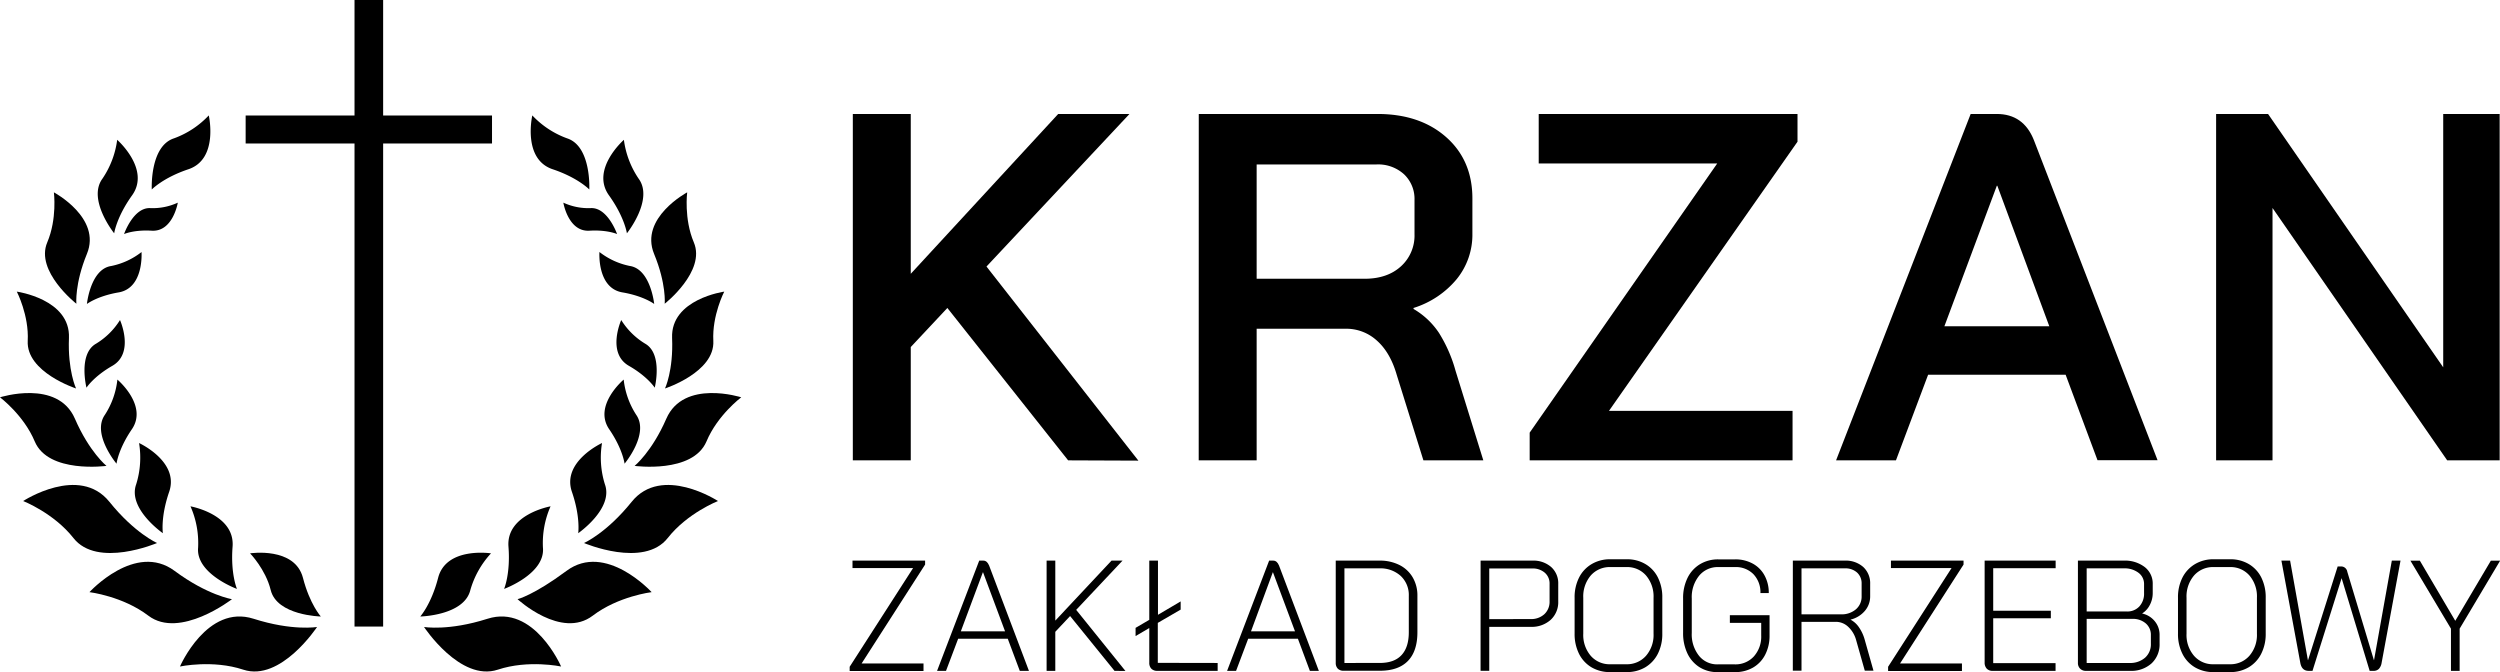 <svg xmlns="http://www.w3.org/2000/svg" viewBox="0 0 862.93 231.99"><g id="Warstwa_2" data-name="Warstwa 2"><g id="Warstwa_1-2" data-name="Warstwa 1"><path d="M368.69,158.9,327,106.3l-12.63,13.49V158.9h-20V39.34h20V94.51l50.89-55.17h24.6L340.51,92l52.43,67Z"/><path d="M413.78,39.34h61.66q14.69,0,23.74,8t9.05,21.18V80.68a24.29,24.29,0,0,1-5.38,15.62,31.53,31.53,0,0,1-14.94,10v.34a26.66,26.66,0,0,1,8.79,8.28A49.27,49.27,0,0,1,502.42,128L512,158.9H491.32l-9.22-29.55q-2.22-7.68-6.83-11.78a15.67,15.67,0,0,0-10.76-4.1H433.76V158.9h-20ZM471,96.22q7.85,0,12.55-4.27a14.32,14.32,0,0,0,4.7-11.1V69.06a11.72,11.72,0,0,0-3.59-8.88,13.28,13.28,0,0,0-9.56-3.42H433.76V96.22Z"/><path d="M528,149.34l64.74-92.92H531.12V39.34h89.33v9.57l-65.08,92.91h63.37V158.9H528Z"/><path d="M713,129.35H665.53l-11.1,29.55H633.76L680.22,39.34h9q9.22,0,12.81,9l42.7,110.51H724Zm-41.85-16.74h36.21l-17.94-48.5h-.17Z"/><path d="M764.94,39.34h17.93l60.46,87.45V39.34h19.48V158.9H844.7L784.41,71.79V158.9H764.94Z"/><path d="M293.28,230.15l21.9-34.08H294.26v-2.56h25.06v1.36L297.41,229h21.36v2.61H293.28Z"/><path d="M347.85,220.47H330.73l-4.19,11.09h-3.09L338,193.51h1.41c.87,0,1.52.56,2,1.69l13.75,36.36H352Zm-16.2-2.55h15.27l-7.6-20.39h-.06Z"/><path d="M384.7,231.56l-15.33-18.92-5.11,5.44v13.48h-3V193.51h3v20.71l19.41-20.71h3.8l-16,17,17,21.09Z"/><path d="M420.3,228.84v2.72H399.43a2.75,2.75,0,0,1-2-.73,2.84,2.84,0,0,1-.73-2.1V216.78l-4.73,2.77v-2.83l4.73-2.77V193.51h3v18.7l7.83-4.62v2.83L399.64,215v13.8Z"/><path d="M448,220.47H430.84l-4.18,11.09h-3.1l14.51-38.05h1.41c.87,0,1.53.56,2,1.69l13.75,36.36h-3.1Zm-16.19-2.55H447l-7.61-20.39h-.05Z"/><path d="M461.8,230.83a2.76,2.76,0,0,1-.74-2V193.51h15.06A14.92,14.92,0,0,1,483,195a11,11,0,0,1,4.62,4.29,12.29,12.29,0,0,1,1.63,6.36v12.55q0,6.58-3.29,9.95t-9.64,3.37H463.83A2.73,2.73,0,0,1,461.8,230.83Zm14.48-2c3.3,0,5.79-.89,7.47-2.69s2.53-4.43,2.53-7.91V205.69a9,9,0,0,0-2.8-6.9,10.43,10.43,0,0,0-7.42-2.61h-12v32.66Z"/><path d="M511.06,193.51h17.88a9.33,9.33,0,0,1,6.47,2.2,7.5,7.5,0,0,1,2.45,5.85v6a8.29,8.29,0,0,1-2.61,6.39,9.76,9.76,0,0,1-6.9,2.42h-14.3v15.16h-3Zm17.23,20.17a6.69,6.69,0,0,0,4.79-1.69,5.84,5.84,0,0,0,1.79-4.45v-6a4.9,4.9,0,0,0-1.66-3.86,6.29,6.29,0,0,0-4.32-1.46H514.05v17.5Z"/><path d="M549.35,230.34a11.24,11.24,0,0,1-4.32-4.68,15.23,15.23,0,0,1-1.52-6.93V206.34a15,15,0,0,1,1.55-7,11.27,11.27,0,0,1,4.35-4.64,12.33,12.33,0,0,1,6.44-1.66h5.65a12.33,12.33,0,0,1,6.44,1.66,11.07,11.07,0,0,1,4.32,4.64,15.12,15.12,0,0,1,1.52,7v12.39a15,15,0,0,1-1.54,6.93,11.44,11.44,0,0,1-4.35,4.68,12.47,12.47,0,0,1-6.44,1.65h-5.66A12.47,12.47,0,0,1,549.35,230.34Zm12-1.06a8.71,8.71,0,0,0,6.8-2.91,11,11,0,0,0,2.61-7.64V206.34a11.16,11.16,0,0,0-2.59-7.69,8.6,8.6,0,0,0-6.76-2.91H555.9a8.68,8.68,0,0,0-6.82,2.91,11.16,11.16,0,0,0-2.58,7.69v12.39a11.08,11.08,0,0,0,2.58,7.64,8.62,8.62,0,0,0,6.77,2.91Z"/><path d="M586.64,230.31a11.32,11.32,0,0,1-4.19-4.76,16.08,16.08,0,0,1-1.49-7.09v-11.9a15.69,15.69,0,0,1,1.52-7.07,11.37,11.37,0,0,1,4.29-4.73,12,12,0,0,1,6.36-1.68h5.77a12.36,12.36,0,0,1,6.11,1.47,10.11,10.11,0,0,1,4.07,4.1,12.35,12.35,0,0,1,1.45,6.06h-2.88a9,9,0,0,0-2.4-6.5,8.45,8.45,0,0,0-6.35-2.47h-5.77a8.28,8.28,0,0,0-6.65,3,11.68,11.68,0,0,0-2.53,7.83v11.9a11.83,11.83,0,0,0,2.47,7.85,8,8,0,0,0,6.5,3h5.87a8.57,8.57,0,0,0,6.6-2.75,10.23,10.23,0,0,0,2.53-7.2V215H597.1v-2.66h13.7v7a14.15,14.15,0,0,1-1.5,6.63,10.73,10.73,0,0,1-4.21,4.46,12.33,12.33,0,0,1-6.3,1.57h-5.87A11.58,11.58,0,0,1,586.64,230.31Z"/><path d="M618.84,193.51h17.94a9.07,9.07,0,0,1,6.36,2.2,7.59,7.59,0,0,1,2.39,5.85v4.24a7.68,7.68,0,0,1-1.85,5.08,9.39,9.39,0,0,1-4.95,3v0a8,8,0,0,1,2.94,2.66,14.17,14.17,0,0,1,2,4.35l3,10.6h-3l-3-10.6a9.74,9.74,0,0,0-2.75-4.56,6.18,6.18,0,0,0-4.27-1.69H621.83v16.85h-3Zm16.58,18.54a7.54,7.54,0,0,0,5.16-1.71,5.74,5.74,0,0,0,2-4.54v-4.35a5,5,0,0,0-1.58-3.83,6,6,0,0,0-4.24-1.44H621.83v15.87Z"/><path d="M651.72,230.15l21.91-34.08H652.7v-2.56h25.06v1.36L655.85,229h21.36v2.61H651.72Z"/><path d="M685.77,230.8a3,3,0,0,1-.73-2.12V193.51h24.51v2.61H688V210.8h19.89v2.61H688V228.9h21.52v2.66H687.81A2.69,2.69,0,0,1,685.77,230.8Z"/><path d="M718,230.8a2.71,2.71,0,0,1-.76-2V193.51h15.82a11.19,11.19,0,0,1,7.25,2.23,7.2,7.2,0,0,1,2.75,5.87v3.1a8.74,8.74,0,0,1-1,4.1,7.39,7.39,0,0,1-2.61,2.91v.06a7.67,7.67,0,0,1,4.35,2.69,7.34,7.34,0,0,1,1.63,4.75v2.94a8.91,8.91,0,0,1-2.77,6.82,10.43,10.43,0,0,1-7.39,2.58H720A2.71,2.71,0,0,1,718,230.8Zm16.14-19.73a5.62,5.62,0,0,0,4.3-1.74,6.51,6.51,0,0,0,1.63-4.62v-3.1a4.78,4.78,0,0,0-1.93-3.91,7.94,7.94,0,0,0-5.08-1.52H720.26v14.89Zm.87,17.77a7.79,7.79,0,0,0,5.41-1.82,6.18,6.18,0,0,0,2-4.86v-2.94a5.15,5.15,0,0,0-1.77-4.05,6.77,6.77,0,0,0-4.64-1.55H720.26v15.22Z"/><path d="M757.63,230.34a11.12,11.12,0,0,1-4.32-4.68,15.11,15.11,0,0,1-1.53-6.93V206.34a15,15,0,0,1,1.55-7,11.4,11.4,0,0,1,4.35-4.64,12.36,12.36,0,0,1,6.44-1.66h5.65a12.39,12.39,0,0,1,6.45,1.66,11.2,11.2,0,0,1,4.32,4.64,15.24,15.24,0,0,1,1.52,7v12.39a15,15,0,0,1-1.55,6.93,11.31,11.31,0,0,1-4.35,4.68,12.45,12.45,0,0,1-6.44,1.65h-5.65A12.42,12.42,0,0,1,757.63,230.34Zm12-1.06a8.69,8.69,0,0,0,6.79-2.91,11,11,0,0,0,2.61-7.64V206.34a11.16,11.16,0,0,0-2.58-7.69,8.63,8.63,0,0,0-6.77-2.91h-5.54a8.67,8.67,0,0,0-6.82,2.91,11.11,11.11,0,0,0-2.59,7.69v12.39a11,11,0,0,0,2.59,7.64,8.6,8.6,0,0,0,6.76,2.91Z"/><path d="M794,228.79l-6.52-35.28h3l6.14,34.35h.06l10.22-32.34h1.19a2.14,2.14,0,0,1,2.12,1.8l9.19,30.54h.05l6.14-34.35h3l-6.52,35.28a4,4,0,0,1-.95,2.09,2.55,2.55,0,0,1-1.88.68h-1.3l-9.68-32h0l-10.05,32h-1.31C795.28,231.56,794.34,230.64,794,228.79Z"/><path d="M846,217l-14-23.48h3.26l12.23,20.77,12.29-20.77h3.2L849,217v14.57h-3Z"/><path d="M110.74,212.8s-3.81-4.23-6.16-13.32C101.77,188.63,86.32,191,86.32,191s5.36,5.5,7.12,12.67C95.61,212.49,110.74,212.8,110.74,212.8Z"/><path d="M109.44,216.41s-8.44,1.47-21.91-2.83c-16.07-5.13-25.41,16.48-25.41,16.48s11.31-2.41,21.85,1.09C96.91,235.44,109.44,216.41,109.44,216.41Z"/><path d="M81.79,203.28s-2.24-5.23-1.51-14.59c.86-11.18-14.53-13.92-14.53-13.92a31.4,31.4,0,0,1,2.63,14.29C67.58,198.08,81.79,203.28,81.79,203.28Z"/><path d="M80.07,206.82s-8.46-1.34-19.81-9.77c-13.54-10.06-29.38,7.34-29.38,7.34s11.48,1.39,20.32,8.12C62.05,220.76,80.07,206.82,80.07,206.82Z"/><path d="M56.22,184.05s-.84-5.54,2.17-14.28C62,159.34,48,152.92,48,152.92a31,31,0,0,1-1,14.27C44,175.58,56.22,184.05,56.22,184.05Z"/><path d="M54.22,187.43s-7.73-3.37-16.45-14.21C27.36,160.28,8,172.94,8,172.94s10.58,4.16,17.34,12.76C33.6,196.25,54.22,187.43,54.22,187.43Z"/><path d="M40.22,160.05s.59-5,5.3-11.89c5.61-8.21-5-17.14-5-17.14a27.82,27.82,0,0,1-4.31,12.16C31.59,149.76,40.22,160.05,40.22,160.05Z"/><path d="M36.75,160.81s-5.91-4.79-10.9-16.3C19.89,130.78,0,137.14,0,137.14s8.21,6.16,12,15.25C16.71,163.54,36.75,160.81,36.75,160.81Z"/><path d="M29.85,133.82s2.44-3.83,8.93-7.55c7.74-4.44,2.64-15.8,2.64-15.8a25,25,0,0,1-8.23,8.14C26.9,122.13,29.85,133.82,29.85,133.82Z"/><path d="M26.25,134.09s-2.91-6.17-2.45-17.43c.55-13.42-18-16-18-16s4.24,8.18,3.77,17C9,128.48,26.25,134.09,26.25,134.09Z"/><path d="M30,104.92s3.6-2.75,11-4C49.75,99.37,48.85,87,48.85,87a25,25,0,0,1-10.52,4.83C31.21,92.93,30,104.92,30,104.92Z"/><path d="M26.36,104.84S25.74,98,30,87.63C35.14,75.21,18.6,66.39,18.6,66.39s1.17,9.13-2.29,17.27C12.07,93.65,26.36,104.84,26.36,104.84Z"/><path d="M42.82,80.79s3.4-1.53,9.55-1.16c7.33.44,9-9.68,9-9.68A20.64,20.64,0,0,1,52,71.84C46.07,71.41,42.82,80.79,42.82,80.79Z"/><path d="M39.41,80.53s.78-5.56,6.18-13.1c6.45-9-5.14-19.17-5.14-19.17a31,31,0,0,1-5.09,13.41C30.07,68.87,39.41,80.53,39.41,80.53Z"/><path d="M52.39,65.41s3.88-4.06,12.67-7c10.47-3.53,7-18.57,7-18.57a31,31,0,0,1-12,7.91C51.62,50.49,52.39,65.41,52.39,65.41Z"/><path d="M145.06,212.8s3.81-4.23,6.16-13.32C154,188.63,169.48,191,169.48,191a31.37,31.37,0,0,0-7.13,12.67C160.19,212.49,145.06,212.8,145.06,212.8Z"/><path d="M146.36,216.41s8.44,1.47,21.91-2.83c16.07-5.13,25.41,16.48,25.41,16.48s-11.31-2.41-21.85,1.09C158.89,235.44,146.36,216.41,146.36,216.41Z"/><path d="M174,203.28s2.24-5.23,1.51-14.59c-.86-11.18,14.53-13.92,14.53-13.92a31.4,31.4,0,0,0-2.63,14.29C188.22,198.08,174,203.28,174,203.28Z"/><path d="M178.64,206.82s5.55-1.34,16.9-9.77c13.53-10.06,29.38,7.34,29.38,7.34s-11.48,1.39-20.32,8.12C193.75,220.76,178.64,206.82,178.64,206.82Z"/><path d="M199.58,184.05s.83-5.54-2.17-14.28c-3.59-10.43,10.39-16.85,10.39-16.85a30.89,30.89,0,0,0,1,14.27C211.83,175.58,199.58,184.05,199.58,184.05Z"/><path d="M201.58,187.43s7.73-3.37,16.45-14.21c10.4-12.94,29.8-.28,29.8-.28s-10.59,4.16-17.34,12.76C222.2,196.25,201.58,187.43,201.58,187.43Z"/><path d="M215.58,160.05s-.59-5-5.3-11.89c-5.61-8.21,5-17.14,5-17.14a27.9,27.9,0,0,0,4.32,12.16C224.21,149.76,215.58,160.05,215.58,160.05Z"/><path d="M219.05,160.81S225,156,230,144.51c6-13.73,25.85-7.37,25.85-7.37s-8.21,6.16-12,15.25C239.08,163.54,219.05,160.81,219.05,160.81Z"/><path d="M226,133.82s-2.44-3.83-8.93-7.55c-7.74-4.44-2.64-15.8-2.64-15.8a25,25,0,0,0,8.23,8.14C228.9,122.13,226,133.82,226,133.82Z"/><path d="M229.54,134.09s2.92-6.17,2.45-17.43c-.55-13.42,18-16,18-16s-4.23,8.18-3.77,17C246.8,128.48,229.54,134.09,229.54,134.09Z"/><path d="M225.81,104.92s-3.6-2.75-11-4c-8.79-1.52-7.9-13.94-7.9-13.94a25.07,25.07,0,0,0,10.52,4.83C224.58,92.93,225.81,104.92,225.81,104.92Z"/><path d="M229.44,104.84s.62-6.8-3.67-17.21c-5.11-12.42,11.43-21.24,11.43-21.24s-1.17,9.13,2.29,17.27C243.73,93.65,229.44,104.84,229.44,104.84Z"/><path d="M213,80.79s-3.41-1.53-9.55-1.16c-7.33.44-9-9.68-9-9.68a20.64,20.64,0,0,0,9.34,1.89C209.73,71.41,213,80.79,213,80.79Z"/><path d="M216.39,80.53s-.79-5.56-6.19-13.1c-6.44-9,5.15-19.17,5.15-19.17a31,31,0,0,0,5.09,13.41C225.73,68.87,216.39,80.53,216.39,80.53Z"/><path d="M203.41,65.41s-3.88-4.06-12.67-7c-10.48-3.53-7-18.57-7-18.57a31,31,0,0,0,12,7.91C204.18,50.49,203.41,65.41,203.41,65.41Z"/><polygon points="169.83 39.87 132.25 39.87 132.25 0 122.37 0 122.37 39.87 84.79 39.87 84.79 49.53 122.37 49.53 122.37 216.27 132.25 216.27 132.25 49.53 169.83 49.53 169.83 39.87"/></g></g></svg>